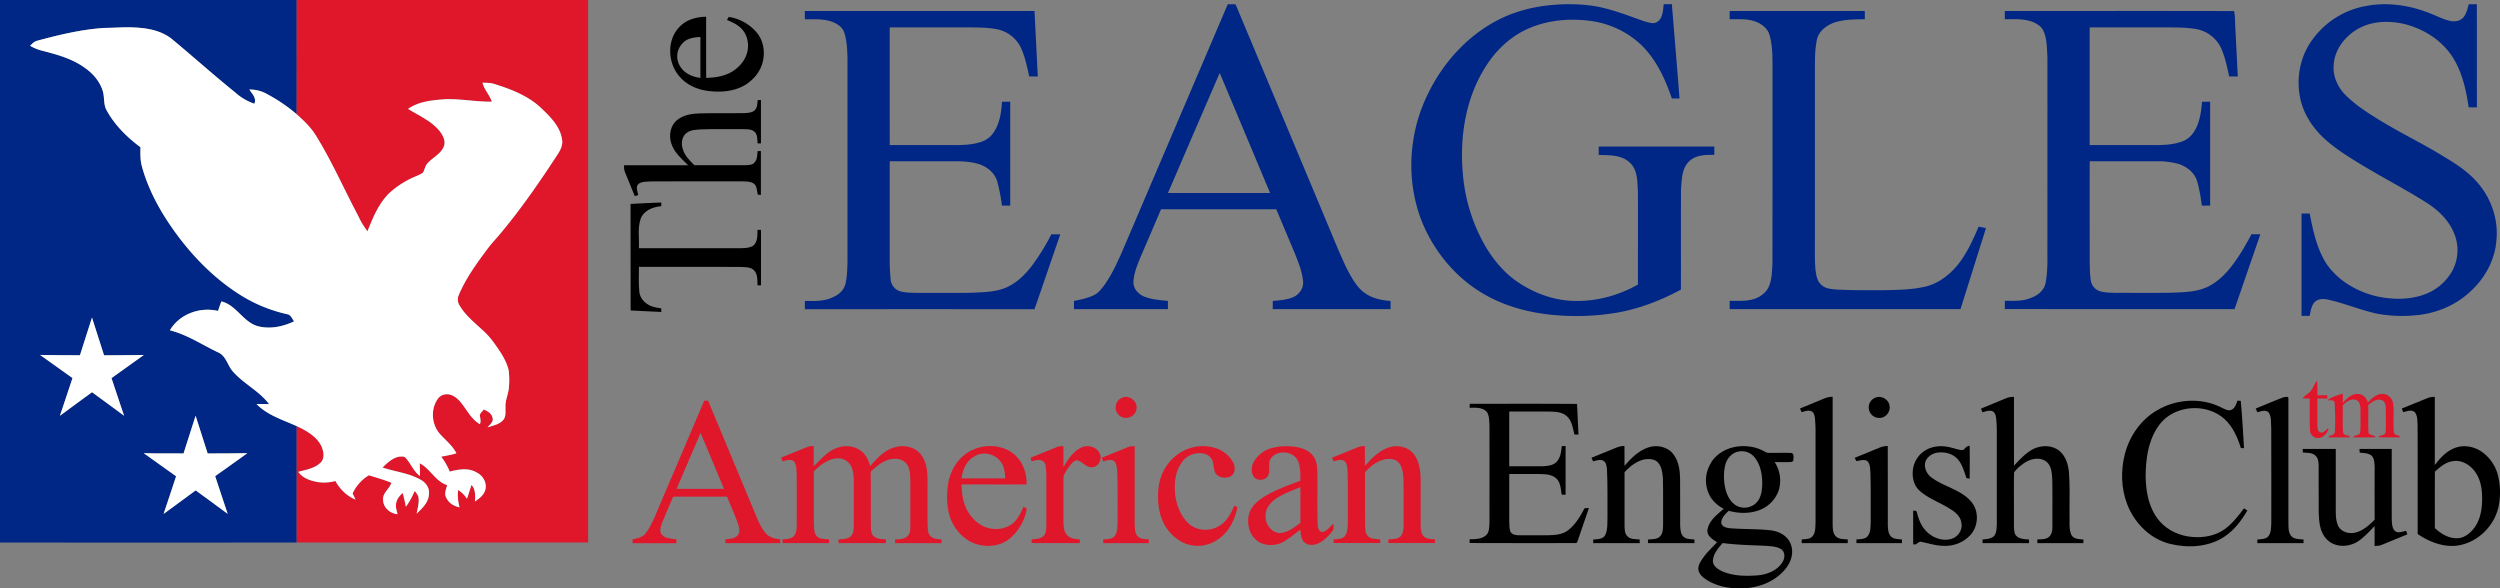 <svg xmlns="http://www.w3.org/2000/svg" viewBox="0 0 2228.18 524.4"><rect x="0" y="0" width="2228.18" height="524.4" fill="#808080" stroke="none"/><defs><style>.cls-1{fill:#002786;}.cls-2{fill:#e0162b;}.cls-3{fill:#fff;}</style></defs><g id="Layer_2" data-name="Layer 2"><g id="Layer_1-2" data-name="Layer 1"><g id="_002868ff" data-name="#002868ff"><path class="cls-1" d="M0,0H264.46c0,34,.05,67.9,0,101.85a144.09,144.09,0,0,0-25.66-17.57,31.38,31.38,0,0,0-16.53-4.48c2.43,3.8,6.7,7.77,4.41,12.66a49.82,49.82,0,0,1-17.12-10.11C190.4,66.9,172.08,50.5,153.18,34.8,143.59,27.11,131,24.92,119,24.47c-8.65-.45-17.3.41-25.95.41C72.7,26.22,52.78,31,33.14,36.32c-2.63.58-4.44,2.66-6.28,4.46a38.93,38.93,0,0,0,10,4.22c13.24,3.4,26.88,7,38.17,15C82.34,65,88.57,71.93,91.35,80.41c2.11,5.94.5,12.73,3.89,18.29,7.19,13,18.08,23.67,29.92,32.5,0,5.54-.27,11.19,1.17,16.6,5.59,20.79,16.06,39.93,28.49,57.39,15.64,22,34.77,41.81,57.51,56.5A133.14,133.14,0,0,0,255.84,280c3.33.45,4.51,4,6.22,6.4-10,4.75-21.66,7.22-32.57,4.22-13-3.88-18.84-18.76-32.18-22q-1.63,4.22-3,8.51c-16-3.87-34.45,2.74-42.88,17.23,15.58,3.95,29,13.14,43.39,19.9,6.92,3.34,8,11.8,12.94,17.06,9.55,10.81,23.25,17.12,32,28.76H228.56c9.78,10,23.47,14.11,35.9,19.7q0,51.87,0,103.74-132.22.17-264.46,0V0M71.26,316.64c-11.84-.11-23.69,0-35.53-.22C45.4,323.23,55,330.18,64.61,337c-3.76,11.19-7.37,22.43-11.2,33.6,9.46-7.12,19.11-14,28.62-21,9.5,7,19.13,13.86,28.56,21-3.86-11.14-7.44-22.38-11.22-33.55,9.61-6.86,19.17-13.78,28.8-20.6-11.81.2-23.62.15-35.43.29C89.16,305.46,85.49,294.28,82,283c-3.56,11.2-7.2,22.38-10.72,33.6m92.34,87.5c-11.84-.12-23.69.14-35.52-.25,9.65,6.84,19.22,13.78,28.87,20.61-3.73,11.18-7.35,22.41-11.17,33.56,9.51-7.05,19.1-14,28.62-21,9.46,7,19.09,13.84,28.51,20.93q-5.66-16.78-11.16-33.61c9.65-6.73,19.13-13.69,28.72-20.49-11.8.18-23.6.24-35.4.26-3.54-11.22-7.23-22.4-10.74-33.63C170.8,381.75,167.12,392.92,163.6,404.14Z"/><path class="cls-1" d="M1094.21,3.82l7,0Q1140.6,97.88,1180,192c6.41,15,12.26,30.19,19.17,44.94,3.76,7.55,7.71,15.22,13.65,21.3,7,6.9,17,9.4,26.55,10q0,3.64,0,7.29-52.48,0-105,0c0-2.44,0-4.89,0-7.33,6.19-.43,12.57-.9,18.34-3.41,5.28-2.31,9.21-7.86,8.72-13.74-.78-9-4.28-17.5-7.63-25.81-5.44-12.9-10.83-25.83-16.31-38.72q-51.33.08-102.66,0-9.16,21.42-18.39,42.81c-2.81,6.92-5.81,14-6.25,21.55-.45,6,4.12,11.22,9.41,13.39,6.77,2.68,14.13,3.26,21.32,3.9q0,3.67,0,7.36-41.87,0-83.72,0,0-3.66,0-7.32c6.09-1.23,12.32-2.39,17.93-5.2,4.31-2.18,7.21-6.24,10-10.07,7.14-10.46,12.21-22.14,17.15-33.75q46-107.73,92-215.43m-53.27,168.26H1132Q1109.6,118.52,1087.11,65C1071.61,100.62,1056.34,136.38,1040.94,172.08Z"/><path class="cls-1" d="M1330.33,20.41c16-9.24,34.19-14.28,52.53-15.93,14.22-1.26,28.68-1,42.71,1.77,11.5,2.49,22.61,6.47,33.64,10.51,4.23,1.48,8.46,3.17,12.93,3.79,3.53.58,6.92-1.83,8.34-5,1.68-3.7,1.91-7.81,2.3-11.8h7.31c2.25,28,4.65,56,6.81,84l-6.82,0c-5.2-15.16-11.83-30.17-22.35-42.44C1455.45,31,1437.8,21.68,1419.2,18.87c-19-2.81-39.06-1.25-56.8,6.49-15.69,6.82-28.7,18.93-37.8,33.3-18.7,28.87-24,64.61-20.6,98.38a154.34,154.34,0,0,0,16.9,57c7.53,14.36,17.81,27.58,31.2,36.91,15.74,10.82,34.62,17.61,53.86,17.27,18.85,0,37.49-5.37,53.87-14.59,0-27.55.1-55.09,0-82.64-.59-8.83,0-19.18-7-25.81-7.29-7.26-18.42-6.84-27.95-7.07,0-2.5,0-5,0-7.51q51.52,0,103.06,0c0,2.49,0,5-.06,7.46-7.66-.16-16.3,0-22.25,5.57-6.85,6.41-6.69,16.6-7.38,25.27-.21,29.74,0,59.49-.09,89.24-17.26,9.26-35.7,16.55-55,20.17a217.52,217.52,0,0,1-53.14,2.85c-21.92-1.4-43.87-6.43-63.35-16.79-26.77-14.08-47.64-38.32-59.08-66.18-14.84-36.8-12.37-79.82,5.42-115.16C1285.59,57.24,1305.34,34.72,1330.33,20.41Z"/><path class="cls-1" d="M2108.84,5.32c17.88-3.41,36.5-1,53.5,5.24,7.25,2.44,14,6.42,21.48,8.11,4.24,1,9.3,0,12.09-3.6,2.45-3.29,3.33-7.38,4.4-11.26l7.21-.06c.16,30.66,0,61.33.07,92-2.46,0-4.9,0-7.32,0C2198,80.26,2194.55,64.41,2186,51c-9.38-14.76-25-24.76-41.73-29.25-13.56-3.46-28.66-3.37-41.28,3.22s-22.74,19.41-23.1,34c-.52,9.84,4.05,19.32,11,26.13,8.86,8.75,19.45,15.48,30,22,17.35,10.64,35.7,19.53,53.16,30,12.63,7.6,25.67,15.29,35.12,26.87,11.51,13.78,17.6,32.08,15.82,50-1.21,17.59-10.21,34-23.13,45.77-12.15,11.5-28.12,18.56-44.63,20.78a124.45,124.45,0,0,1-39.28-1.07c-14.5-3.28-28.3-9.1-42.81-12.34-4.21-1-9.34-1-12.45,2.44-2.76,3.38-3.29,7.89-4.17,12-2.43,0-4.84,0-7.23,0q0-45.63,0-91.25h7.28c3,15.56,6.4,31.62,15.16,45.11,10.39,15,27.29,24.68,44.85,28.77,15.94,3.35,33.47,3.2,48.23-4.37a46.81,46.81,0,0,0,18.77-18.27,38.88,38.88,0,0,0,1.3-34.5c-4.91-11.55-14.5-20.39-25-26.91-18.37-11.59-37.69-21.55-56.28-32.76-11.85-7.23-23.83-14.49-34.09-23.93-11.25-10.43-19.93-24.22-22.05-39.61-2.71-17.38,1.62-35.88,12.5-49.81A75.11,75.11,0,0,1,2108.84,5.32Z"/><path class="cls-1" d="M717.3,9.78q102.38,0,204.74,0c.94,19.45,2,38.9,2.9,58.36h-7.65c-1.84-8.55-3.63-17.21-7.22-25.23A30.27,30.27,0,0,0,890,26.36c-7.53-1.67-15.28-1.8-23-1.92H793c-.09,35,0,69.9,0,104.86q25.07,0,50.14,0c10.53,0,21.36.5,31.49-2.91a20.86,20.86,0,0,0,11.2-8.69c5.21-7.95,6.65-17.66,7.22-27h7.34q0,46.27,0,92.56H893a156.57,156.57,0,0,0-4.14-21.37c-2.2-7.8-9.17-13.43-16.7-15.75-6.84-2-14-2.46-21.11-2.39-19.36,0-38.72,0-58.08,0q0,42.6,0,85.2a190.53,190.53,0,0,0,.86,20.41,12,12,0,0,0,8.3,10.2c4.5,1.37,9.27,1.31,13.94,1.45,15.33,0,30.67,0,46,0,10.35-.36,20.92-.31,30.93-3.31,11.06-3.54,19.85-11.83,26.76-20.9A191.59,191.59,0,0,0,937,208.88h8c-7.72,22.23-15.23,44.53-23,66.73q-102.32-.12-204.64,0c0-2.47,0-4.94,0-7.41,8.55.12,17.54.52,25.38-3.51,4.83-2.05,9.16-5.87,10.61-11.07,1.74-6.71,1.83-13.72,2-20.61q0-90.49,0-181c-.22-7.59-.49-15.34-2.78-22.65-1.44-5-6.15-8.13-10.78-9.88-7.81-2.89-16.26-2.21-24.41-2.27C717.29,14.72,717.3,12.25,717.3,9.78Z"/><path class="cls-1" d="M1541.61,9.79q60.23,0,120.43,0c0,2.46,0,4.91,0,7.37-8.8,0-17.77.15-26.29,2.6-7.23,2.4-14.62,7.48-16.35,15.35-2.28,10.8-1.75,21.92-1.84,32.89V212c.15,9.33-.39,18.7.47,28,.64,5.07,1.38,10.88,5.71,14.25,3.92,3.44,9.42,3.49,14.34,3.88,13.6.73,27.24.47,40.86.51,12.07-.22,24.28-.37,36.14-2.94,13.63-3,25-12.47,32.87-23.7,6.41-9.29,11.21-19.57,15.53-30q3.27.63,6.58,1.3c-7.5,24.09-15.16,48.14-22.72,72.22H1541.6c0-2.47,0-4.93,0-7.39,10,0,21.43,1.06,29.63-5.94,8.3-6.36,7.85-17.8,8.5-27.2.16-56,0-112,.07-168-.13-11.78.64-23.82-2.51-35.31-1.56-6.39-7.36-10.67-13.3-12.69-7.2-2.53-14.93-1.74-22.4-1.85C1541.59,14.72,1541.6,12.26,1541.61,9.79Z"/><path class="cls-1" d="M1786.82,9.78c68.13.08,136.26-.12,204.37.1,1.16,5.83.75,12.09,1.28,18.09.64,13.4,1.39,26.79,2,40.19h-7.68c-1.8-8.42-3.57-16.94-7-24.86a30.39,30.39,0,0,0-23.34-17.55c-8.09-1.28-16.31-1.3-24.47-1.31q-34.76,0-69.51,0c0,35,0,69.92,0,104.87,16.5,0,33,0,49.5,0,11-.05,22.41.62,32.93-3.23,5.14-1.75,9.13-5.84,11.69-10.54,4.17-7.58,5.29-16.34,6-24.84l7.26,0q0,46.27,0,92.54h-7.37c-1.07-7.25-2.11-14.54-4.2-21.58-2.31-7.89-9.49-13.46-17.14-15.7a70.53,70.53,0,0,0-19.13-2.23q-29.76,0-59.52,0c-.06,29.73,0,59.47,0,89.21.15,5.7.09,11.45,1,17.11a11.93,11.93,0,0,0,8.66,9.66c4.51,1.24,9.25,1.18,13.91,1.3,16-.06,32,.11,48.07-.08,11.74-.51,24.19-.35,34.88-6,12-6.31,20.36-17.44,27.57-28.58,3.69-5.69,6.87-11.69,10.18-17.61,2.59.05,5.2.06,7.83.08q-11.52,33.33-23,66.68c-68.25,0-136.51.09-204.76-.06,0-2.45,0-4.9,0-7.34,7.89,0,16.13.6,23.54-2.72,6-2.15,11.59-6.72,12.8-13.27,2.19-11.26,1.5-22.8,1.62-34.2,0-56,.07-112,0-168-.63-8.32-.24-17.48-4.88-24.76-8.27-9.18-21.84-8-33.06-8Q1786.8,13.49,1786.82,9.78Z"/></g><g id="_e0162bff" data-name="#e0162bff"><path class="cls-2" d="M264.46,0H524.17V483.47q-129.85.06-259.71,0,0-51.87,0-103.74c8.71,4.15,18.15,9.31,22.25,18.55,1.77,4.45,2.81,10.63-1.23,14.18-5.28,5.1-12.84,6.16-19.63,8,3.8,5.72,10.72,7.88,17.13,9.09a37.2,37.2,0,0,0,15.84-.93c4.14,7.22,10.22,13.42,18,16.59-.86-1.84-1.74-3.66-2.62-5.47a37.15,37.15,0,0,1,14.51-16.21c6.73,2.17,13.59,4,20.11,6.72-1.84,5.58-8.31,9.26-7.44,15.67.38,6.78,6.44,11.71,12.93,12.32-.93-3.37-2.08-6.9-1.13-10.4.66-3.5,3.18-6.18,5.63-8.59a120.73,120.73,0,0,1,2.83,12.32c3.38-4.25,5.72-9.16,7.94-14.08,1.41,1.95,3.16,3.87,3.44,6.38.53,4.7-.93,9.31-1.77,13.89,5.07-4.84,11-10.31,11-17.9.58-5.14-2.82-9.77-7.12-12.19-10.51-6.14-22.9-7.23-34.27-11.06,5.2-5.07,11.83-11.3,19.7-9.47,5.32,5.07,7.61,12.66,13.71,17.08-.07-3.79-.17-7.57-.15-11.36,9.39,5,14,16.08,24.37,19.5-1,3.71-3,8-.61,11.57,2.2,4.59,6.88,7.15,11.67,8.21a40.31,40.31,0,0,1-1.31-15.42,22.89,22.89,0,0,1,7.89,7.82c1.44-4.1,2.6-8.28,4.07-12.36,3.71,4.05,3.36,9.65,3,14.73,3.84-2.63,8-5.64,9.27-10.4,1.76-6.21-2.12-12.75-7.69-15.47-7.3-4.4-16.19-2.75-24-.79a58.12,58.12,0,0,0-7.61-13.28c4.53-.93,9.12-1.64,13.55-3-3.33-6.69-9.27-11.33-14.2-16.74-7.76-8.25-9.08-21.95-2.67-31.35a9.57,9.57,0,0,1,8.1-4.57c5.15-.2,9.39,3.36,12.54,7.05,5.5,6.71,9.36,15.06,17.11,19.64,1.32-2.61.24-5.41,0-8.12.52-2,2.37-3.36,3.57-5,3.22,1.44,6.78,3.36,7.68,7.09,1.43,3.72-2.33,6.36-4.4,8.86,4.82-1.63,10.37-2.5,13.93-6.5,2.78-3.11,1.93-7.62,2.09-11.43-.41-6.19,2.72-11.83,3.07-17.93a70.54,70.54,0,0,0-.2-14.6c-1.31-6.42-4.58-12.24-8.12-17.68-4.12-6.09-8.34-12.21-13.76-17.23-7.71-7.3-16.43-13.92-21.88-23.23a9.73,9.73,0,0,1-.76-9.27c6.19-14.87,15.74-28,25.32-40.83,3.77-5.17,8.27-9.73,12.32-14.68,18.4-22,34.7-45.72,50.37-69.74,2.64-4,5.09-8.77,4-13.73C499.21,112.9,490.86,104.5,483,97c-11.71-11.49-27.39-17.52-42.79-22.27-3.3-1-6.8-1-10.21-1,1.56,6.21,6.36,10.82,8.32,16.85-13.82.21-27.49-2.62-41.31-2.19-11.48.87-23.63,1.79-33.36,8.64,9.74,6.1,20.89,10.68,28.24,19.91,3,3.92,5.8,9.43,3.32,14.31-3,6.41-10,9.34-14.45,14.53-2,2.3-2.28,5.57-3.89,8.11-2.21,1.6-4.82,2.49-7.26,3.65a79.37,79.37,0,0,0-23.08,14.89c-9.25,9.3-14.28,21.71-19.08,33.68a70.08,70.08,0,0,1-8.13-13.5c-12.54-23.55-23.19-48.12-37.22-70.87-4.51-7.74-11.08-14-17.71-19.92C264.51,67.9,264.43,34,264.46,0Z"/><path class="cls-2" d="M2059.92,347.87c2.21-2.55,2.78-6.16,5.31-8.47.29,4.29.13,8.59.17,12.89h8.87c0,.73,0,2.2,0,2.93-3,0-5.92,0-8.87,0,0,7.92,0,15.85,0,23.77.1,2.28.05,5.35,2.59,6.37s4.57-1.49,6.17-3.21l1.46.17c-1.59,3.32-3.81,6.8-7.61,7.77-4.16,1.37-9-1.74-9.21-6.18-.44-9.56-.06-19.15-.18-28.72-2.18,0-4.38-.05-6.51-.16C2054.33,352.26,2057.9,350.9,2059.92,347.87Z"/><path class="cls-2" d="M2074.54,356.77c3.61-3.37,8.91-4.37,13.52-5.92,0,2.74,0,5.49,0,8.23,3.69-3.95,8.1-8.63,14.07-7.9,4.25.27,7.23,3.84,8.34,7.72,3.41-4,7.89-8.21,13.6-7.75,4.69.06,8.35,4.26,8.87,8.74,1,8.37-.22,16.85.65,25.22.22,3.27,4.54,2.17,5.86,4.57-4.81.29-9.62.1-14.42.18-1.82-.12-3.93.4-5.27-1.1,2.29-.81,6-.61,6.49-3.74.43-6.65.07-13.34.18-20,0-3.12-.34-7.38-3.89-8.49-4.58-1.46-8.58,1.79-11.83,4.54.3,8-.21,16,.25,24,.22,3.61,5.05,2,6.41,4.63-6.67.28-13.34.19-20,.07,1.1-2.65,5.39-1.09,6.17-4.12.7-6.53.14-13.14.33-19.7,0-3.37-.17-7.78-3.72-9.4-4.58-1.9-8.9,1.65-12.11,4.51.18,7.94-.27,15.89.21,23.81.15,3,3.5,3.23,5.83,3.57v1.42c-6.09,0-12.18,0-18.25,0-.13-.32-.37-.95-.5-1.27,2.56-.43,6-1.22,5.68-4.57a217.53,217.53,0,0,0-.25-25C2080.49,355.81,2076.62,357,2074.54,356.77Z"/><path class="cls-2" d="M1000.32,354.44c6.52-2.9,14.33,3.78,12.45,10.68-1.07,6.67-10.12,9.8-15.07,5.2C992.2,366.23,993.75,356.52,1000.32,354.44Z"/><path class="cls-2" d="M627.61,357.19l3.47-.1Q650.66,404,670.24,451c3.49,7.93,6.16,16.39,11.42,23.38,3.16,4.33,8.62,5.83,13.71,6.32,0,.85,0,2.56,0,3.41-16.3,0-32.59.06-48.89,0,0-1.14,0-2.27,0-3.4,3.9-.51,8.63-.46,11.28-3.9,2.31-3.13.77-7.33-.22-10.67-2.89-7.94-6.39-15.64-9.56-23.47-16,0-32,0-48,0-3.29,7.86-6.86,15.61-10,23.55-1.08,3.34-2.68,7.63.09,10.59,3.29,3.35,8.37,3.27,12.72,3.82,0,1.16,0,2.33.08,3.5H563.85c0-.85-.05-2.56-.07-3.42,3.88-1,8.4-1.49,11.13-4.78,3.77-4.51,6.22-9.93,8.6-15.25,14.68-34.48,29.49-68.91,44.1-103.42M603,435.69q21.13,0,42.26,0-10.43-24.94-20.83-49.89C617.23,402.4,610.15,419.06,603,435.69Z"/><path class="cls-2" d="M941.87,398.5c1.86-.85,3.93-.79,5.94-.91,0,6.25,0,12.51,0,18.76,4.12-7,8.84-14.54,16.67-17.76,5.8-2.45,13.55,0,15.85,6.13,2.2,5-1.66,11.82-7.37,11.68-5.22.17-8.21-5.13-13-6.21-3,.23-4.88,3.09-6.7,5.18-2.07,3-4.48,6-5.39,9.61-.15,13.34,0,26.69-.06,40,.17,4.28.35,9.28,3.7,12.42,2.92,2.76,7.1,3,10.89,3.39,0,.81,0,2.42,0,3.23-14.3,0-28.61.08-42.91-.05,0-1.07,0-2.14,0-3.19,3.56-.42,7.6-.39,10.43-2.95,2.43-2.23,2.59-5.77,2.66-8.84q0-21,0-42a82.16,82.16,0,0,0-.66-11.95,5.86,5.86,0,0,0-3.92-4.81c-2.9-.86-5.84.3-8.66.93l-.8-3.23Q930.21,403.28,941.87,398.5Z"/><path class="cls-2" d="M713,401.06c3.95-1.54,7.82-3.77,12.22-3.48q0,9,0,18c6-5.52,11.14-12.39,18.87-15.61,7.73-3.6,17.69-3.09,24.24,2.72,3.88,3.22,5.92,8,7.22,12.77,6.18-7,12.93-14.65,22.43-16.92,8.47-2.42,18.85.1,23.69,7.89,4.63,6.56,5,14.86,5,22.61,0,13-.11,26,.08,39,.24,3.29,0,7.15,2.47,9.71,2.56,2.72,6.54,2.71,10,3.08,0,.81,0,2.43,0,3.24H797.8l0-3.25c3.79-.22,8.17-.17,11.09-3,2.4-2.26,2.42-5.76,2.46-8.81,0-14,0-28,0-42-.22-4.94-.39-10.57-4-14.37-3.36-3.6-8.76-4.34-13.38-3.38-6.12,1.1-11.16,5.06-15.72,9.05-.81.83-1.91,1.52-2.22,2.7.28,16,0,32,.16,48.05.17,3.12,0,6.93,2.75,9,2.93,2.54,7.06,2.33,10.68,2.73,0,.81,0,2.43,0,3.24q-21.12,0-42.23,0c0-1.09,0-2.17,0-3.25,3.83-.41,8.42-.07,11.23-3.23,2.36-2.57,2.26-6.27,2.35-9.53,0-13.37,0-26.73,0-40.09-.19-5.52-.65-11.77-4.9-15.81-4-4.08-10.38-4.43-15.48-2.54a40.64,40.64,0,0,0-15.28,10.64c.08,15.61-.08,31.21.08,46.81.28,3.73-.1,8.15,2.75,11s7.13,2.29,10.75,2.69q0,1.64,0,3.27-20.72,0-41.44,0c0-1.09,0-2.17,0-3.24,3.34-.4,7.32-.08,9.86-2.7,2.81-2.92,2.75-7.3,2.83-11.07-.08-15,.1-30.06-.09-45.08-.34-3.54,0-7.58-2.33-10.54-2.81-2.74-7-1-10.27-.23-.44-1.07-.88-2.15-1.3-3.21C701.57,405.64,707.27,403.37,713,401.06Z"/><path class="cls-2" d="M858.92,405.93c13-11,35-11.69,47.11,1.07,6.46,6.47,9,15.81,9,24.75-19.34.05-38.69,0-58,0,.14,8.41,1.35,17.11,5.75,24.44,3.83,6.35,9.67,11.71,16.79,14.07,7.64,2.38,16.63,1.41,23-3.74,4.73-3.86,7.39-9.52,9.66-15l2.88,1.83a44.17,44.17,0,0,1-15.61,27c-7.59,6.07-18.1,7.4-27.36,5.14-10.41-2.62-19-10.56-23.6-20.13-4.6-9.75-5-20.88-3.88-31.42s5.89-21.17,14.32-28m10.34.38c-7.51,3.74-11.51,12-12.25,20.05q19.46.06,38.92,0c-.41-5.19-.76-10.82-4.21-15C886.71,404.56,876.69,402.11,869.26,406.31Z"/><path class="cls-2" d="M1005.43,398.42c1.84-.82,3.88-.71,5.86-.83q0,34.71,0,69.42c.17,3.74,0,8,2.72,11,2.51,2.74,6.55,2.43,9.93,2.82,0,.81-.05,2.44-.07,3.25H983.27c0-1.09-.06-2.18-.06-3.26,3.55-.4,8,.07,10.39-3.23,2.63-3.6,2.2-8.34,2.47-12.55-.05-15.16.26-30.33-.35-45.49-.36-3.11-.3-7-3.24-8.95-3-1.46-6.3-.09-9.29.62-.43-1.08-.85-2.15-1.27-3.22Q993.67,403.18,1005.43,398.42Z"/><path class="cls-2" d="M1048.61,405.71a38.28,38.28,0,0,1,34.12-6.55A27.26,27.26,0,0,1,1099,412c2.09,4,2.19,10.24-2.35,12.64-4.56,2.13-11.31,1.2-13.71-3.68-1.73-4.2-.81-9.35-3.84-13-3.07-3.88-8.56-4.45-13.13-3.8a18.67,18.67,0,0,0-13.17,8.73c-5.8,8.49-6.42,19.32-5.23,29.24,1.32,8.84,4.86,17.68,11.3,24,7.43,7.36,20,7.86,28.5,2.13,6.41-3.92,9.8-10.95,12.79-17.56l2.71,1.31c-2.17,10.61-7,21.24-16,27.77a31.26,31.26,0,0,1-32.49,3.78,39,39,0,0,1-18.58-20.28c-3.78-9.44-4.3-19.9-3.08-29.9A42.5,42.5,0,0,1,1048.61,405.71Z"/><path class="cls-2" d="M1133.87,399.23a51.71,51.71,0,0,1,22-.71c5.74,1.07,11.74,3.45,15,8.57,2.66,3.75,3,8.48,3.25,12.92.3,15.64-.25,31.28.32,46.91.07,2.9.65,7.39,4.54,7.19,4.06-1.07,6.55-4.88,9.61-7.5-.24,2.28.6,5-1.2,6.86-3.5,4.44-7.58,8.71-12.84,11-4,1.73-9.36,1.84-12.48-1.6-2.63-2.95-2.76-7.1-3.09-10.81-5.42,4-10.53,8.48-16.5,11.61-7.49,3.31-17.21,2.93-23.37-2.89-6.18-5.61-7.79-14.87-5.85-22.72,1.91-6.85,7.67-11.67,13.43-15.36,10.08-6.07,21.21-10.14,32.21-14.2.25-5.6.23-11.36-1.67-16.7-3.38-10.11-19.73-11.65-25-2.45-2.51,4.53.55,10.16-2.09,14.7s-10,4.88-12.88.53c-2.52-3.89-1.83-9.08.2-13a26.36,26.36,0,0,1,16.38-12.36m5.93,43.57c-5.9,3.38-11.56,8.89-11.76,16.12-.83,7.61,4.89,16.12,13,16.19,6.94-.55,12.65-5.07,18-9.09q0-15.93,0-31.86C1152.55,436.85,1145.89,439.24,1139.8,442.8Z"/><path class="cls-2" d="M1210.56,398.48c1.86-.85,3.92-.77,5.93-.9,0,5.91,0,11.82,0,17.74,5.7-6.57,12.06-13.13,20.39-16.22,7.92-3.05,18.12-1.24,23.31,5.85,4.83,6.24,5.85,14.37,6,22,.06,13.69,0,27.37,0,41.06.16,3.44.2,7.39,2.74,10s6.58,2.35,10,2.72l0,3.26h-41.5c0-.81,0-2.45,0-3.26,3.81-.31,8.62.16,11.28-3.22s2.18-7.67,2.3-11.57c-.12-13.25.18-26.51-.16-39.75-.42-6.13-1.5-14.24-8.24-16.54-9.47-2.61-18.6,3.32-24.84,9.94-1.41,1-1.16,2.81-1.19,4.33.09,14.54,0,29.09.07,43.64.19,3.52-.13,7.62,2.61,10.31,2.76,3,7.25,2.43,10.95,2.84,0,.82,0,2.46,0,3.28H1188.6c0-.81,0-2.43,0-3.24,3.68-.25,8.37-.11,10.61-3.67,2.17-4,2-8.76,2.08-13.19-.12-14.34.2-28.69-.21-43-.25-3.27-.13-7-2.35-9.61-2.85-2.54-6.86-1-10-.11-.54-1.08-1-2.15-1.53-3.22Q1198.83,403.25,1210.56,398.48Z"/></g><g id="_000000ff" data-name="#000000ff"><path d="M606.29,23.29c6-6,14.74-8.25,23.05-8.37.08,18.17-.07,36.34.07,54.51,8.27-.25,16.86-1.5,23.93-6.12,6.4-4.19,11.7-10.69,13-18.4,1.16-6.7-.47-14-5.17-19.09-3.6-3.84-8.46-6.08-13.24-8,.5-.92,1-1.84,1.52-2.76a40.94,40.94,0,0,1,24.87,13.8c5.87,6.86,7.62,16.57,5.72,25.26-1.89,9.43-8.58,17.4-16.79,22.13-9.75,5.43-21.42,6.19-32.3,4.78-9.51-1.19-18.91-5.32-25.2-12.73-10.91-12.19-11.72-33.4.56-45m2.18,15.13a16.65,16.65,0,0,0-1.63,21.7c3.91,5.75,10.73,8.43,17.4,9.31q0-18.23,0-36.46C618.64,33.27,612.46,34,608.47,38.42Z"/><path d="M675.32,89.2l2.89,0c.08,12.86,0,25.72,0,38.59l-3,0c-.31-3.52.15-7.78-2.75-10.37-3.16-2.78-7.63-2.16-11.5-2.32-12,.11-24-.23-35.94.21-4.77.32-10.2.34-13.89,3.86s-4.08,9.24-2.53,13.85c1.73,5.77,6.1,10.14,10.3,14.24,15,0,29.95,0,44.93,0,3-.21,6.72.1,8.81-2.56,2.42-2.75,2.19-6.64,2.6-10.05h2.93q0,19.53,0,39.08l-2.76-.22c-.85-3.25-.56-7.24-3.26-9.67-3.18-2.41-7.45-2-11.21-2.23-26.66.06-53.32-.09-80,.08-4,.32-8.55-.23-12,2.29-2.56,2.75-.76,6.61-.07,9.75-1,.37-2,.76-3.06,1.14-2.9-7.07-5.77-14.15-8.69-21.21-.93-2-.9-4.22-1-6.37,19.08,0,38.15,0,57.23,0-5.9-5.83-12.74-11.57-15.16-19.83-2.26-7.15-.58-15.92,5.54-20.66,5.68-4.48,13.12-5.52,20.13-5.73,13.32-.44,26.66,0,40-.26,3.11-.24,6.72-.31,9-2.75S674.91,92.2,675.32,89.2Z"/><path d="M562,181.75c9.12-.52,18.25-.92,27.38-1.25l0,3.27C582,184.39,573.75,187.5,571,195c-2.88,8.42-1.16,17.52-1.53,26.24q44.26-.1,88.55,0c4.41-.12,9.2.13,13.17-2.13,4.22-3.4,3.88-9.37,3.94-14.26h3.12q0,24.75,0,49.48l-3.11,0c-.1-4.57.3-9.87-3.14-13.44-3.11-3.14-7.94-2.73-12-3-30.18-.1-60.35,0-90.53-.07,0,7.35-.41,14.75.33,22.08.4,4.9,3.66,9.1,7.8,11.55,3.53,2.22,7.73,2.77,11.78,3.4,0,.79,0,2.38,0,3.18-9.11-.3-18.21-1-27.32-1.32C562,245,562.06,213.38,562,181.75Z"/><path d="M1620.45,357.45c4.18-1.66,8.27-4,12.94-3.78q0,57.13,0,114.28c.15,3.41.15,7.33,2.74,9.91,2.72,2.94,7.09,2.54,10.73,2.95,0,.81,0,2.44-.06,3.25h-41c0-.81,0-2.43,0-3.24,3.18-.44,7-.05,9.43-2.6,3-3.31,2.68-8.12,2.92-12.28V386a130.45,130.45,0,0,0-.63-14.12c-.32-2.24-1.3-4.81-3.62-5.59-2.76-.81-5.53.36-8.16,1.06-.52-1.1-1-2.19-1.48-3.27C1609.64,361.9,1615,359.67,1620.45,357.45Z"/><path d="M1671.3,354.52c5.33-2.47,12.31,1.5,12.8,7.38.91,5.32-3.68,10.8-9.12,10.57a9.25,9.25,0,0,1-9.4-9.44A9.12,9.12,0,0,1,1671.3,354.52Z"/><path d="M1788,354.94a17.81,17.81,0,0,1,7-1.25q0,30.68,0,61.35c4.71-5,9.4-10.16,15.3-13.79,7.28-4.37,17.24-5.11,24.36,0,6.45,4.75,8.91,13.09,9.39,20.77.9,13,.32,26,.48,39,.15,5.25-.61,10.87,1.68,15.77,2.09,3.8,6.91,3.71,10.68,4.05,0,.81,0,2.43-.05,3.24h-41c0-.81,0-2.45,0-3.26,3.73-.32,8.32.19,11-3,2.66-2.93,2.36-7.13,2.43-10.8-.11-13,.14-26-.14-39-.36-5.62-.33-12.27-5-16.29-5.65-4.73-14-3-19.73.74-3.43,2.45-6.91,5.09-9.33,8.56-.31,14.32,0,28.66-.13,43,.08,4-.28,8.1,1,11.92,2.37,4.5,8,4.54,12.46,4.89,0,.81,0,2.43-.06,3.24h-41.34c0-.8,0-2.41-.07-3.22,3.38-.46,7.21-.47,10-2.82,2.75-2.92,2.54-7.29,2.76-11q0-40,0-80a117.33,117.33,0,0,0-.67-15c-.35-2.18-1.17-4.73-3.42-5.59-2.91-1-5.93.31-8.75,1-.43-1.09-.85-2.17-1.24-3.25C1773.09,361.05,1780.56,358.05,1788,354.94Z"/><path d="M2010.44,364.1c8.25-3.27,16.38-6.89,24.68-10,1.29-.09,4.57-1.35,4.47.93q.12,55,0,110c.14,4.3-.46,9.29,2.59,12.79,2.73,3,7.16,2.64,10.87,3,0,.82,0,2.45,0,3.26h-41.16c0-.81,0-2.42,0-3.23,3.36-.42,7.54-.05,9.91-3,2.6-3.31,2.29-7.82,2.55-11.79,0-28,.07-56-.06-84-.4-4.71.45-10-2.1-14.19-2.61-3.1-7-1.29-10.26-.42C2011.41,366.26,2010.92,365.18,2010.44,364.1Z"/><path d="M2163.73,354.72a18,18,0,0,1,6.34-1c0,20.26,0,40.51,0,60.76,4.66-6.07,10-12.09,17.32-15,7.44-3.12,16.24-1.93,23.06,2.22a36.47,36.47,0,0,1,15.94,22.09,62.63,62.63,0,0,1,.75,26.46c-3.18,17.44-17.66,32.41-35.13,35.71-13.2,2.42-26.41-2.68-37.2-10-.05-32.32.1-64.64-.08-97-.28-3.85.11-8.25-2.39-11.45-2.85-2.79-7.14-1-10.42-.16-.44-1.08-.86-2.16-1.26-3.23q11.55-4.68,23.09-9.4m6.42,65.65c-.14,16.77-.05,33.55-.05,50.32,5.2,4.74,11.58,8.91,18.87,9,5.74.38,10.92-3,14.58-7.19,6.1-6.59,8.2-15.79,8.6-24.52.44-9.53-.51-19.85-6.4-27.74-4.44-6.09-12-10.62-19.72-9.19C2179.67,411.91,2174.72,416.23,2170.15,420.37Z"/><path d="M1922,366c17.21-10.46,39.82-12,57.9-2.78,2.79,1.16,5.87,3.5,9,2s4.2-5.16,5.37-8.2l2.85.3c1.37,14,2,28.08,2.91,42.11l-2.82-.07c-2.94-9.51-7.11-19.11-14.6-25.93-14.13-12.68-37.44-12.81-52.14-1-10,8.35-14.78,21.27-16.78,33.81-1.75,12.11-2,24.61.68,36.61,1.86,8,5.21,15.9,10.79,22.07,7.31,8.16,18,12.84,28.88,13.67,10.13.86,20.89-1.08,29.18-7.25,6.64-5,11.88-11.6,16.78-18.27,1,.63,2,1.27,3,1.91-5.22,9-11.76,17.63-20.58,23.44-14.11,9.29-32.3,10.22-48.35,6.31-17.48-4.28-31.4-18.23-37.93-34.7-5.72-14.49-6.12-30.86-2.18-45.86C1898.16,388.55,1908,374.26,1922,366Z"/><path d="M1310,359.88c31.85.09,63.71-.17,95.56.13.43,9.09.8,18.19,1.31,27.27h-3.61c-1.48-5.78-2.2-12.52-7.06-16.6s-11.4-3.75-17.25-3.88c-11.27,0-22.53,0-33.8,0,0,16.26,0,32.52,0,48.77,9.92,0,19.84.06,29.76,0,4.38-.27,9.44-.59,12.6-4.07,3.4-3.78,4-9.09,4.49-13.92l3.37-.05q0,21.71,0,43.42l-3.44-.06c-1-5.25-.91-11.73-5.69-15.2-5-3.65-11.51-3.12-17.34-3.22-7.92,0-15.83,0-23.74,0q0,21.29,0,42.56c.1,2.91,0,5.93,1,8.71,1.4,2.89,4.94,3.29,7.79,3.33,8.33.06,16.67,0,25,0,6.34-.16,13.28-.35,18.54-4.39,6.69-5,10.94-12.48,14.8-19.73,1.27-.08,2.56-.14,3.87-.2-3.28,9.59-6.61,19.15-9.85,28.75-.54.95-.63,2.95-2.22,2.53-31.42,0-62.84.11-94.25-.06,0-.84,0-2.52,0-3.36,4.92,0,10.39,0,14.4-3.31,3.27-2.73,3-7.39,3.29-11.25.09-28.69,0-57.37,0-86.06-.2-4.22,0-8.8-2.11-12.6-3.74-4.63-10.36-4-15.67-4C1309.91,362.49,1310,360.75,1310,359.88Z"/><path d="M1434.44,401.5c4.34-1.66,8.55-4.16,13.37-4,.13,5.89,0,11.78.07,17.67,5.84-6.75,12.48-13.47,21.14-16.37,7.89-2.71,17.83-.59,22.73,6.51,4.63,6.22,5.58,14.2,5.67,21.73.11,13.66,0,27.31.06,41,.2,3.4.2,7.24,2.6,9.94,2.57,2.76,6.66,2.46,10.11,2.86,0,.81,0,2.43,0,3.24h-41.4c0-.81,0-2.44,0-3.25,3.75-.31,8.35.09,11.06-3.09s2.31-7.76,2.42-11.71c-.14-13.31.21-26.63-.18-39.93-.44-6.14-1.62-14.3-8.47-16.42-10-2.59-19.32,4.13-25.71,11.18.08,16,0,32,0,48.06.13,3,.09,6.48,2.34,8.83,2.74,3.22,7.39,2.64,11.17,3.08l0,3.25h-41.42c0-.81,0-2.43,0-3.23,3.78-.25,8.82-.18,10.79-4.14,2.33-5.19,1.72-11.1,1.92-16.64-.09-14,.23-28-.47-42-.3-2.59-.62-5.73-3-7.32-2.94-1.7-6.36-.25-9.37.45q-.74-1.62-1.41-3.21C1423.76,405.83,1429.09,403.65,1434.44,401.5Z"/><path d="M1525.13,412.06c9.93-15.32,32.24-18.29,47.5-9.67a7.63,7.63,0,0,0,3.38,1.2c6.64.22,13.3-.18,20,.11,3.19-.06,2.51,4.17,2.31,6.28-.07,1.73-2,1.79-3.22,1.85-4.47.15-8.94,0-13.39,0a30.14,30.14,0,0,1,3.75,24.75,28.93,28.93,0,0,1-17.73,18.2c-8.65,3.14-18.22,2.89-27,.5-3,2.91-6.56,6.22-6.64,10.74.66,3.62,4.85,4.51,8,4.8,12.13,1,24.37.43,36.48,1.9,5.9.75,11.8,3.44,15.37,8.35s4.14,11.25,2.4,16.83c-2,6.62-6.87,11.89-12.2,16.07-7.72,6-17.35,9.25-27,10.13-12.08,1-24.83-.45-35.34-6.87-3.51-2.17-7.3-5-8.05-9.32-.5-3.63,1.56-6.92,3.52-9.79,3.68-5.51,8.57-10,13.09-14.85-3.93-2.58-9.36-5.71-8.52-11.24,1.43-8.16,8.59-13.36,14.39-18.54-5.41-2.9-10.25-7.15-12.9-12.78a29.14,29.14,0,0,1,2-28.66m23.34-9.43c-5.78,1.48-9.93,6.73-11.15,12.42a47.37,47.37,0,0,0,.82,22.66c1.6,5.11,4.46,10.21,9.25,12.94a15,15,0,0,0,18.23-3c4-4.5,4.71-10.86,4.83-16.65-.06-8.23-1.52-17-7-23.54a14.71,14.71,0,0,0-15-4.81M1535.3,484c-3.88,4.62-8.43,9.62-8.62,16,.08,4.62,4.47,7.39,8.21,9.14,9.75,4.28,20.74,4.45,31.19,3.69,8.51-.67,17.53-4,22.35-11.41,2.39-3.5,3-9.24-.91-11.92-4-2.49-8.86-2.61-13.39-3C1561.17,485.86,1548.17,485.74,1535.3,484Z"/><path d="M1668.67,401.67c4.49-1.73,8.84-4.3,13.83-4.15.13,23.47,0,47,.06,70.42.16,3.61.19,7.84,3.1,10.47,2.59,2.32,6.32,2,9.55,2.41,0,.81,0,2.43,0,3.24h-40.58c0-.81,0-2.43-.06-3.24,3.47-.45,7.82,0,10.19-3.13,2.69-3.61,2.37-8.39,2.55-12.66-.1-14.33.19-28.67-.21-43-.34-3.61,0-7.73-2.4-10.73-2.9-2.61-6.86-.62-10.21-.37-.52-1-1-1.93-1.44-2.9C1658.23,405.88,1663.45,403.78,1668.67,401.67Z"/><path d="M1722,398.8c6.31-1.91,13.08-1.13,19.31.75,2.8.67,5.68,1.94,8.63,1.39,1.66-1.52,3-3.58,5.56-3.59.14,9.77.09,19.53,0,29.3l-2.82-.51c-2.13-5.85-3.62-12.22-7.92-16.95-4.76-5.29-12.52-6.9-19.29-5.52-4.29,1-8.31,4.07-9.57,8.38-1.1,5.06,1.39,10.42,5.47,13.45,11.27,8.48,26.73,10.83,35.92,22.13,6.77,8.35,6,21.6-1.28,29.38a30.46,30.46,0,0,1-23.94,9.46c-6.53-.09-12.75-2.08-19.06-3.42-2.12-.78-3.74.8-5.16,2.06l-2.69.11c0-10.07,0-20.15,0-30.22,1,.4,2.91-.2,3.17,1.28,1.48,5.65,3.39,11.39,7.31,15.87,5.56,6.6,14.85,10.58,23.4,8.19,6-1.64,10.49-8.09,9.07-14.37-.68-5.61-5.28-9.51-9.81-12.26-9-5.87-19.59-9.21-27.6-16.53-5.27-4.8-6.7-12.46-5.66-19.26A23.45,23.45,0,0,1,1722,398.8Z"/><path d="M2052.4,400.14h29.4q0,24.92,0,49.84c.06,6.33-.52,13,2.18,18.94,2.76,5.11,9.37,7.13,14.83,5.87,7.1-1.55,12.66-6.61,17.65-11.59-.13-15.75,0-31.5,0-47.25-.15-3.33-.23-7.12-2.6-9.72-2.93-2.53-7.06-2.43-10.67-2.77-.13-1.11-.23-2.22-.29-3.32q14.38,0,28.77,0c0,20.62-.06,41.24,0,61.87.22,3.65,0,7.8,2.4,10.84,2.81,2.94,7.07,1,10.42.22.29.79.85,2.37,1.13,3.16-7.61,3.15-15.26,6.24-22.87,9.4-2,.89-4.23.86-6.34,1,0-5.91,0-11.83,0-17.74-4.85,5-9.53,10.26-15.42,14-8.17,5-20,5.15-27-2-6.41-6.16-7.11-15.61-7.38-24-.13-14,0-28-.06-42-.14-3-.34-6.51-2.74-8.68-3-3-7.57-2.57-11.44-2.88C2052.36,402.56,2052.39,401,2052.4,400.14Z"/></g><g id="_ffffffff" data-name="#ffffffff"><path class="cls-3" d="M33.14,36.32C52.78,31,72.7,26.22,93.05,24.88c8.65,0,17.3-.86,26-.41,12,.45,24.59,2.64,34.18,10.33,18.9,15.7,37.22,32.1,56.33,47.55a49.82,49.82,0,0,0,17.12,10.11c2.29-4.89-2-8.86-4.41-12.66a31.38,31.38,0,0,1,16.53,4.48,144.09,144.09,0,0,1,25.66,17.57c6.63,5.92,13.2,12.18,17.71,19.92,14,22.75,24.68,47.32,37.22,70.87a70.08,70.08,0,0,0,8.13,13.5c4.8-12,9.83-24.38,19.08-33.68a79.37,79.37,0,0,1,23.08-14.89c2.44-1.16,5.05-2,7.26-3.65,1.61-2.54,1.84-5.81,3.89-8.11,4.47-5.19,11.42-8.12,14.45-14.53,2.48-4.88-.27-10.39-3.32-14.31-7.35-9.23-18.5-13.81-28.24-19.91,9.73-6.85,21.88-7.77,33.36-8.64,13.82-.43,27.49,2.4,41.31,2.19-2-6-6.76-10.64-8.32-16.85,3.41,0,6.91,0,10.21,1C455.63,79.51,471.31,85.54,483,97c7.84,7.47,16.19,15.87,17.9,27.06,1.08,5-1.37,9.71-4,13.73-15.67,24-32,47.71-50.37,69.74-4.05,4.95-8.55,9.51-12.32,14.68-9.58,12.84-19.13,26-25.32,40.83a9.73,9.73,0,0,0,.76,9.27c5.45,9.31,14.17,15.93,21.88,23.23,5.42,5,9.64,11.14,13.76,17.23,3.54,5.44,6.81,11.26,8.12,17.68a70.54,70.54,0,0,1,.2,14.6c-.35,6.1-3.48,11.74-3.07,17.93-.16,3.81.69,8.32-2.09,11.43-3.56,4-9.11,4.87-13.93,6.5,2.07-2.5,5.83-5.14,4.4-8.86-.9-3.73-4.46-5.65-7.68-7.09-1.2,1.62-3.05,3-3.57,5,.23,2.71,1.31,5.51,0,8.12-7.75-4.58-11.61-12.93-17.11-19.64-3.15-3.69-7.39-7.25-12.54-7.05a9.57,9.57,0,0,0-8.1,4.57c-6.41,9.4-5.09,23.1,2.67,31.35,4.93,5.41,10.87,10.05,14.2,16.74-4.43,1.36-9,2.07-13.55,3a58.12,58.12,0,0,1,7.61,13.28c7.79-2,16.68-3.61,24,.79,5.57,2.72,9.45,9.26,7.69,15.47-1.25,4.76-5.43,7.77-9.27,10.4.36-5.08.71-10.68-3-14.73-1.47,4.08-2.63,8.26-4.07,12.36a22.89,22.89,0,0,0-7.89-7.82,40.31,40.31,0,0,0,1.31,15.42c-4.79-1.06-9.47-3.62-11.67-8.21-2.39-3.6-.39-7.86.61-11.57-10.4-3.42-15-14.53-24.37-19.5,0,3.79.08,7.57.15,11.36-6.1-4.42-8.39-12-13.71-17.08-7.87-1.83-14.5,4.4-19.7,9.47,11.37,3.83,23.76,4.92,34.27,11.06,4.3,2.42,7.7,7.05,7.12,12.19,0,7.59-5.95,13.06-11,17.9.84-4.58,2.3-9.19,1.77-13.89-.28-2.51-2-4.43-3.44-6.38-2.22,4.92-4.56,9.83-7.94,14.08a120.73,120.73,0,0,0-2.83-12.32c-2.45,2.41-5,5.09-5.63,8.59-.95,3.5.2,7,1.13,10.4-6.49-.61-12.55-5.54-12.93-12.32-.87-6.41,5.6-10.09,7.44-15.67-6.52-2.76-13.38-4.55-20.11-6.72a37.15,37.15,0,0,0-14.51,16.21c.88,1.81,1.76,3.63,2.62,5.47-7.81-3.17-13.89-9.37-18-16.59a37.2,37.2,0,0,1-15.84.93c-6.41-1.21-13.33-3.37-17.13-9.09,6.79-1.88,14.35-2.94,19.63-8,4-3.55,3-9.73,1.23-14.18-4.1-9.24-13.54-14.4-22.25-18.55-12.43-5.59-26.12-9.69-35.9-19.7h11.16c-8.74-11.64-22.44-17.95-32-28.76-4.9-5.26-6-13.72-12.94-17.06-14.4-6.76-27.81-15.95-43.39-19.9,8.43-14.49,26.86-21.1,42.88-17.23q1.4-4.29,3-8.51c13.34,3.27,19.21,18.15,32.18,22,10.91,3,22.54.53,32.57-4.22-1.71-2.39-2.89-5.95-6.22-6.4a133.14,133.14,0,0,1-43.51-18.33c-22.74-14.69-41.87-34.52-57.51-56.5-12.43-17.46-22.9-36.6-28.49-57.39-1.44-5.41-1.2-11.06-1.17-16.6-11.84-8.83-22.73-19.49-29.92-32.5-3.39-5.56-1.78-12.35-3.89-18.29C88.57,71.93,82.34,65,75,60.05,63.71,52,50.07,48.4,36.83,45a38.93,38.93,0,0,1-10-4.22C28.7,39,30.51,36.9,33.14,36.32Z"/><path class="cls-3" d="M71.26,316.64c3.52-11.22,7.16-22.4,10.72-33.6,3.51,11.24,7.18,22.42,10.76,33.64,11.81-.14,23.62-.09,35.43-.29-9.63,6.82-19.19,13.74-28.8,20.6,3.78,11.17,7.36,22.41,11.22,33.55-9.43-7.1-19.06-13.94-28.56-21-9.51,7.05-19.16,13.92-28.62,21,3.83-11.17,7.44-22.41,11.2-33.6-9.65-6.84-19.21-13.79-28.88-20.6C47.57,316.64,59.42,316.53,71.26,316.64Z"/><path class="cls-3" d="M163.6,404.14c3.52-11.22,7.2-22.39,10.73-33.61,3.51,11.23,7.2,22.41,10.74,33.63,11.8,0,23.6-.08,35.4-.26-9.59,6.8-19.07,13.76-28.72,20.49q5.49,16.83,11.16,33.61c-9.42-7.09-19-13.89-28.51-20.93-9.52,7-19.11,13.94-28.62,21,3.82-11.15,7.44-22.38,11.17-33.56-9.65-6.83-19.22-13.77-28.87-20.61C139.91,404.28,151.76,404,163.6,404.14Z"/></g></g></g></svg>